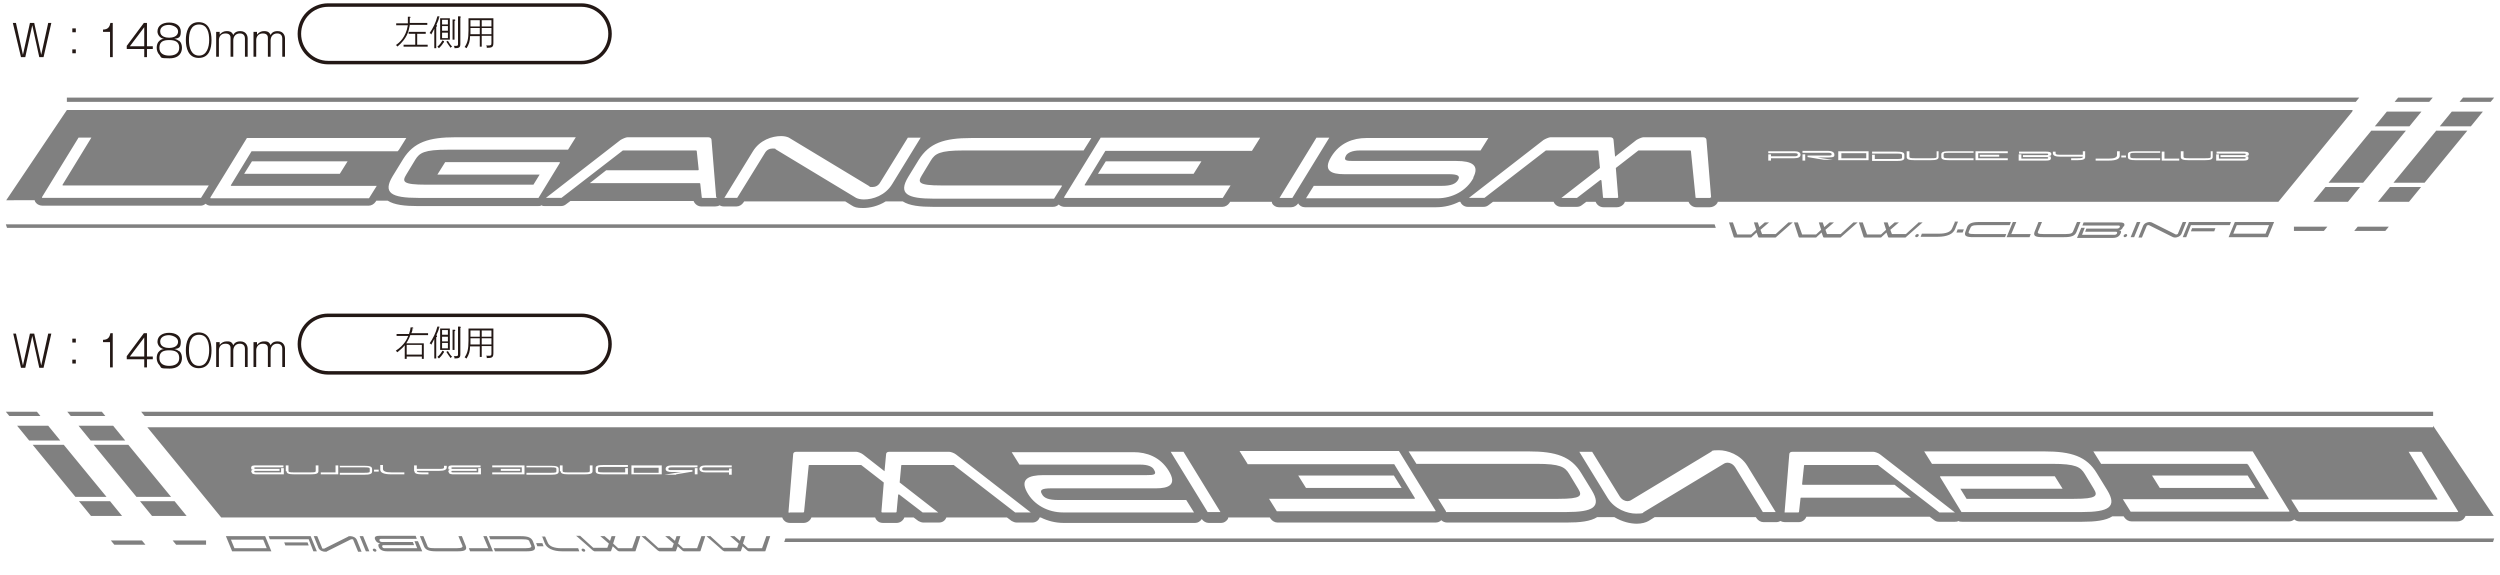 <?xml version="1.0" encoding="UTF-8"?>
<svg xmlns="http://www.w3.org/2000/svg" version="1.1" viewBox="0 0 643 147.8">
  <defs>
    <style>
      .cls-1 {
        fill: gray;
      }

      .cls-2 {
        fill: none;
        stroke: #231815;
        stroke-miterlimit: 10;
        stroke-width: .9px;
      }

      .cls-3 {
        fill: #231815;
      }
    </style>
  </defs>
  <!-- Generator: Adobe Illustrator 28.7.6, SVG Export Plug-In . SVG Version: 1.2.0 Build 188)  -->
  <g>
    <g id="_レイヤー_1" data-name="レイヤー_1">
      <g>
        <g>
          <path class="cls-3" d="M105.5,86.3c-.3.9-.8,1.6-1,2h4.5v4h-.5v-.6h-3.9v.6h-.5v-3.5c-.7.9-1.6,1.5-1.9,1.8l-.4-.4c2.3-1.5,2.9-3.1,3.2-3.8h-3v-.5h3.2c.3-.9.4-1.4.4-1.7h.5c0,0,.2,0,.2.2s0,0-.2,0c0,.3,0,.7-.3,1.3h4.3v.5h-4.6ZM108.5,88.7h-3.9v2.5h3.9v-2.5Z"/>
          <path class="cls-3" d="M112.9,84.4c0,.3-.3,1-.7,1.9h.2s0,0,0,.2,0,.2-.2.2v5.5h-.5v-5c-.4.8-.7,1.3-.8,1.5,0-.2-.2-.3-.4-.4.9-1.3,1.6-2.7,2-4.3h.5c0,.2,0,.2,0,.3,0,0,0,0-.2,0h0ZM114.1,90.7h0c-.4.7-.9,1.2-1.2,1.5l-.4-.4c.5-.4.9-.9,1.3-1.6l.4.2s0,0,0,0,0,0,0,0v.2ZM113.2,90v-5.5h2.5v5.5h-2.5ZM115.2,84.9h-1.5v1.2h1.5v-1.2ZM115.2,86.6h-1.5v1.2h1.5v-1.2ZM115.2,88.2h-1.5v1.4h1.5v-1.4ZM115.9,92.1c-.5-.7-.8-1.1-1.1-1.6l.4-.2c.3.5.6,1,1.1,1.5-.2,0-.3.2-.4.3ZM116.9,85.2v4.8h-.5v-5.2h.5s.2,0,.2.2,0,0-.2.2ZM118.4,84.4v6.7c0,.9-.3,1.1-1.5,1.1,0-.2,0-.4-.2-.6h.6c.5,0,.5-.2.5-.5v-7.1h.5s.2,0,.2.2-.2.2-.3.2h.2Z"/>
          <path class="cls-3" d="M123.9,91.8h-.5v-2.7h-2.5c0,1.3-.3,2.1-.9,3.1-.2,0-.2-.2-.5-.3.7-1,1-2,1-4.3v-3.1h6.4v6.3c0,1.1-.3,1.3-1.7,1.3,0-.3,0-.5-.2-.6h.6c.7,0,.8,0,.8-.7v-1.8h-2.5v2.7h0ZM123.4,87h-2.4v1.6h2.4v-1.6ZM123.4,85h-2.4v1.6h2.4v-1.6ZM123.9,86.6h2.5v-1.6h-2.5v1.6ZM123.9,88.6h2.5v-1.6h-2.5v1.6Z"/>
        </g>
        <g>
          <path class="cls-3" d="M4.1,85.8l1.8,8.2,1.8-8.2h1.1l1.8,8.2,1.8-8.2h.8l-2,8.8h-1.1l-1.8-8.2-1.8,8.2h-1.1l-2-8.8h.8-.1Z"/>
          <path class="cls-3" d="M18.6,88.1v-1h.9v1h-.9ZM18.6,93.5v-1h.9v1h-.9Z"/>
          <path class="cls-3" d="M29,94.5h-.7v-6.5h-1.8v-.6c1.3,0,1.7-.7,1.9-1.7h.6s0,8.8,0,8.8Z"/>
          <path class="cls-3" d="M37.8,91.7h1.5v.7h-1.5v2.1h-.7v-2.1h-4.5v-.8l4.4-5.9h.8v5.9h0ZM37.1,91.7v-4.9l-3.7,4.9h3.7Z"/>
          <path class="cls-3" d="M46.1,90.3c.5.4.7,1.1.7,1.8,0,1-.5,2.7-3.2,2.7s-2-.2-2.6-.9c-.4-.4-.7-1.1-.7-1.8s.2-1.4.7-1.8c.4-.4.8-.5,1.2-.5-1.2-.2-1.7-1.2-1.7-1.9,0-1.5,1.3-2.3,3-2.3s3,.8,3,2.3-.4,1.7-1.7,1.9c.3,0,.8.2,1.2.5h0ZM41,92.1c0,1.6,1.3,2,2.5,2s2.6-.4,2.6-2-1.1-2-2.6-2-2.5.4-2.5,2ZM41.2,87.9c0,1.4,1.6,1.6,2.3,1.6s2.3-.2,2.3-1.6-2-1.7-2.3-1.7-2.3,0-2.3,1.7Z"/>
          <path class="cls-3" d="M54.4,90.1c0,2.2-.6,4.6-3.3,4.6s-3.3-2.6-3.3-4.6.6-4.6,3.3-4.6,3.3,2.5,3.3,4.6ZM48.6,90.1c0,2,.6,4,2.6,4s2.6-2.2,2.6-4-.4-4-2.6-4-2.6,2.2-2.6,4Z"/>
          <path class="cls-3" d="M56.5,88.1v.6c.5-.6,1.1-.9,1.8-.9s1.3,0,1.7,1c.2-.4.6-1,1.8-1,1.7,0,1.9,1.5,1.9,1.8v4.8h-.7v-4.7c0-.5-.2-1.3-1.3-1.3s-1.7.8-1.7,1.8v4.2h-.7v-4.8c0-.3,0-1.2-1.3-1.2s-1.7,1-1.7,1.7v4.3h-.7v-6.4h.9Z"/>
          <path class="cls-3" d="M66.1,88.1v.6c.5-.6,1.1-.9,1.8-.9s1.3,0,1.7,1c.2-.4.6-1,1.8-1,1.7,0,1.9,1.5,1.9,1.8v4.8h-.7v-4.7c0-.5-.2-1.3-1.3-1.3s-1.7.8-1.7,1.8v4.2h-.7v-4.8c0-.3,0-1.2-1.3-1.2s-1.7,1-1.7,1.7v4.3h-.7v-6.4h.9Z"/>
        </g>
        <path class="cls-2" d="M156.9,88.5c0,4.1-3.3,7.4-7.4,7.4h-65.1c-4.1,0-7.4-3.3-7.4-7.4h0c0-4.1,3.3-7.4,7.4-7.4h65.1c4.1,0,7.4,3.3,7.4,7.4h0Z"/>
      </g>
      <g>
        <g>
          <path class="cls-3" d="M4.1,5.9l1.8,8.2,1.8-8.2h1.1l1.8,8.2,1.8-8.2h.8l-2,8.8h-1.1l-1.8-8.2-1.8,8.2h-1.1L3.3,5.9h.8Z"/>
          <path class="cls-3" d="M18.6,8.3v-1h.9v1h-.9ZM18.6,13.7v-1h.9v1h-.9Z"/>
          <path class="cls-3" d="M29,14.7h-.7v-6.5h-1.8v-.6c1.3,0,1.7-.7,1.9-1.7h.6v8.8Z"/>
          <path class="cls-3" d="M37.8,11.9h1.5v.7h-1.5v2.1h-.7v-2.1h-4.5v-.8l4.4-5.9h.8v5.9h0ZM37.1,11.9v-4.9l-3.7,4.9h3.7Z"/>
          <path class="cls-3" d="M46.1,10.5c.5.4.7,1.1.7,1.8,0,1-.5,2.7-3.2,2.7s-2-.2-2.6-.9c-.4-.4-.7-1.1-.7-1.8s.2-1.4.7-1.8c.4-.4.8-.5,1.2-.5-1.2-.2-1.7-1.2-1.7-1.9,0-1.5,1.3-2.3,3-2.3s3,.8,3,2.3-.4,1.7-1.7,1.9c.3,0,.8.2,1.2.5h0ZM41,12.3c0,1.6,1.3,2,2.5,2s2.6-.4,2.6-2-1.1-2-2.6-2-2.5.4-2.5,2ZM41.2,8.1c0,1.4,1.6,1.6,2.3,1.6s2.3-.2,2.3-1.6-2-1.7-2.3-1.7-2.3,0-2.3,1.7Z"/>
          <path class="cls-3" d="M54.4,10.3c0,2.2-.6,4.6-3.3,4.6s-3.3-2.6-3.3-4.6.6-4.6,3.3-4.6,3.3,2.5,3.3,4.6ZM48.6,10.3c0,2,.6,4,2.6,4s2.6-2.2,2.6-4-.4-4-2.6-4-2.6,2.2-2.6,4Z"/>
          <path class="cls-3" d="M56.5,8.3v.6c.5-.6,1.1-.9,1.8-.9s1.3.1,1.7,1c.2-.4.6-1,1.8-1,1.7,0,1.9,1.5,1.9,1.8v4.8h-.7v-4.7c0-.5-.2-1.3-1.3-1.3s-1.7.8-1.7,1.8v4.2h-.7v-4.8c0-.3,0-1.2-1.3-1.2s-1.7,1-1.7,1.7v4.3h-.7v-6.4h.9Z"/>
          <path class="cls-3" d="M66.1,8.3v.6c.5-.6,1.1-.9,1.8-.9s1.3.1,1.7,1c.2-.4.6-1,1.8-1,1.7,0,1.9,1.5,1.9,1.8v4.8h-.7v-4.7c0-.5-.2-1.3-1.3-1.3s-1.7.8-1.7,1.8v4.2h-.7v-4.8c0-.3,0-1.2-1.3-1.2s-1.7,1-1.7,1.7v4.3h-.7v-6.4h.9Z"/>
        </g>
        <path class="cls-2" d="M156.9,8.7c0,4.1-3.3,7.4-7.4,7.4h-65.1c-4.1,0-7.4-3.3-7.4-7.4h0c0-4.1,3.3-7.4,7.4-7.4h65.1c4.1,0,7.4,3.3,7.4,7.4h0Z"/>
        <g>
          <path class="cls-3" d="M105.4,6.5c-.3,1.6-.7,3.4-3.2,5.5,0-.2-.2-.3-.4-.4.9-.6,2.6-2,3.1-5.1h-3v-.5h3c0-.9,0-1.3,0-1.7h.5s.2,0,.2.2,0,0-.2,0c0,.3,0,.7,0,1.4h4.5v.5h-4.6,0ZM103.8,12v-.5h3v-2.8h-1.7v-.5h4.4v.5h-2.2v2.8h2.7v.5h-6.2Z"/>
          <path class="cls-3" d="M112.9,4.6c0,.3-.3,1-.7,1.9h.2s0,0,0,.2,0,0-.2.2v5.5h-.5v-5c-.4.8-.7,1.3-.8,1.5,0-.2-.2-.3-.4-.4.9-1.3,1.6-2.7,2-4.3h.5c0,.2,0,.2,0,.3,0,0,0,0-.2,0h0ZM114.1,10.9h0c-.4.7-.9,1.2-1.2,1.5,0,0-.3-.3-.4-.4.5-.4.9-.9,1.3-1.6l.4.2s0,0,0,.1,0,0,0,0v.2ZM113.2,10.2v-5.5h2.5v5.5h-2.5ZM115.2,5.1h-1.5v1.2h1.5v-1.2ZM115.2,6.7h-1.5v1.2h1.5v-1.2ZM115.2,8.4h-1.5v1.4h1.5v-1.4ZM115.9,12.3c-.5-.7-.8-1.1-1.1-1.6l.4-.2c.3.5.6,1,1.1,1.5-.2,0-.3.2-.4.3ZM116.9,5.4v4.8h-.5v-5.2h.5s.2,0,.2.2,0,0-.2.2ZM118.4,4.6v6.7c0,.9-.3,1.1-1.5,1.1,0-.2,0-.4-.2-.6h.6c.5,0,.5-.2.5-.5v-7.1h.5s.2,0,.2.2-.2.2-.3.2h.2Z"/>
          <path class="cls-3" d="M123.9,12h-.5v-2.7h-2.5c0,1.3-.3,2.1-.9,3.1-.2-.1-.2-.2-.5-.3.7-1,1-2,1-4.3v-3.1h6.4v6.3c0,1.1-.3,1.3-1.7,1.3,0-.3,0-.5-.2-.6h.6c.7,0,.8-.1.8-.7v-1.8h-2.5v2.7h0ZM123.4,7.2h-2.4v1.6h2.4s0-1.6,0-1.6ZM123.4,5.2h-2.4v1.6h2.4v-1.6ZM123.9,6.8h2.5v-1.6h-2.5v1.6ZM123.9,8.8h2.5v-1.6h-2.5v1.6Z"/>
        </g>
      </g>
      <path class="cls-1" d="M605.8,26.2H17.2v-1.1h589.6l-.9,1.1ZM441,57.7H1.5l.3.9h439.5l-.3-.9ZM456.8,60.2h-3.6l-.4-1.1,2.2-1.9h-1.1l-1.4,1.2-.4-1.2h-1l.6,1.9-1.3,1.2h-3.6l-1.1-3.1h-1l1.2,3.7c0,.1.1.2.3.2h4c.1,0,.3,0,.4-.2l1.2-1.1.4,1.1c0,.1.1.2.3.2h4c.1,0,.3,0,.4-.2l4.2-3.7h-1.1l-3.4,3.1ZM473.5,60.2h-3.6l-.4-1.1,2.2-1.9h-1.1l-1.4,1.2-.4-1.2h-1l.6,1.9-1.3,1.2h-3.6l-1.1-3.1h-1l1.2,3.7c0,.1.1.2.3.2h4c.1,0,.3,0,.4-.2l1.2-1.1.4,1.1c0,.1.1.2.3.2h4c.1,0,.3,0,.4-.2l4.2-3.7h-1.1l-3.4,3.1ZM493.6,57.1l-3.4,3.1h-3.6l-.4-1.1,2.2-1.9h-1.1l-1.4,1.2-.4-1.2h-1l.6,1.9-1.3,1.2h-3.6l-1.1-3.1h-1l1.2,3.7c0,.1.1.2.3.2h4c.1,0,.3,0,.4-.2l1.2-1.1.4,1.1c0,.1.1.2.3.2h4c.1,0,.3,0,.4-.2l4.2-3.7h-1.1ZM493.2,60.2c-.3,0-.5.2-.6.4,0,.2,0,.4.3.4s.5-.2.6-.4c0-.2,0-.4-.3-.4ZM502.8,57.1l-.7,1.6c-.4,1-1.6,1.4-3.5,1.4h-4.3l-.3.8h4.4c2.4,0,4-.7,4.5-2.1l.7-1.8h-.9ZM503.2,59.8h1.6l.3-.8h-1.6l-.3.8ZM506.4,59.5l.4-.9c.2-.4.4-.7,2-.7h8.1l.3-.8h-8.1c-1.8,0-2.8.3-3.2,1.4l-.4,1.1c-.4,1.1.2,1.4,2.1,1.4h8.1l.3-.8h-8.1c-1.6,0-1.7-.2-1.5-.7ZM518.6,57.1h-.9l-1.6,3.9h5.9l.3-.8h-5l1.3-3.1ZM534.2,57.1l-1,2.4c-.2.4-.4.7-2,.7h-5.5c-1.6,0-1.7-.2-1.5-.7l1-2.4h-.9l-1,2.5c-.4,1.1.2,1.4,2.1,1.4h5.5c1.8,0,2.8-.3,3.2-1.4l1-2.5h-.9ZM546.3,58.2c.4-.9-.4-1-1.3-1h-9.1l-.3.8h9.3c.3,0,.4.2.3.4,0,.2-.4.4-.7.4h-7.9l-.3.8h7.9c.3,0,.4.2.3.4,0,.2-.4.4-.6.4h-8.4l.7-1.8h-.9l-1.1,2.6h9c.6,0,1.7,0,2.2-1.1.3-.6.1-.8-.4-.9.5,0,.8-.2,1.1-.9ZM546.8,60.2c-.3,0-.5.2-.6.4,0,.2,0,.4.3.4s.5-.2.6-.4c0-.2,0-.4-.3-.4ZM549.6,57.1l-1.6,3.9h.9l1.6-3.9h-.9ZM561.4,57.1l-1.2,2.9c0,.2-.3.3-.4.3s-.2,0-.2,0l-6.2-3.1c-.1,0-.3-.1-.5-.1-.6,0-1.4.3-1.7,1l-1.2,3h.9l1.2-2.9c0-.2.3-.3.4-.3s.2,0,.2,0l6.2,3.1c.1,0,.3.1.5.1.6,0,1.4-.3,1.7-1l1.2-3h-.9ZM563.5,59.5h6l.3-.8h-6l-.3.8ZM573.5,57.9l.3-.8h-10.8l-1.6,3.9h.9l1.2-3.1h9.9ZM584.9,57.1l-1.6,3.9h-10.1l1.6-3.9h10.1ZM583.6,57.9h-8.3l-.9,2.2h8.3l.9-2.2ZM638.6,28.7h-8l-3.1,3.8h8l3.1-3.8ZM623.6,47l11-13.4h-8l-11,13.4h8ZM622.8,28.7h-8.9l-3.1,3.8h8.9l3.1-3.8ZM607.8,47l11-13.4h-8.9l-11,13.4h8.9ZM625.7,25.1h-8.9l-.9,1.1h8.9l.9-1.1ZM641.5,25.1h-8l-.9,1.1h8l.9-1.1ZM605.5,59.4h8l.9-1.1h-8l-.9,1.1ZM598.1,48.1l-3.1,3.8h8.9l3.1-3.8h-8.9ZM614.7,48.1l-3.1,3.8h8l3.1-3.8h-8ZM590,59.4h7.7l.9-1.1h-8.6v1.1ZM480,39.4h-6.4v1.3h6.4v-1.3ZM605,28.7l-19,23.2h-144.2c0,.2-.2.5-.4.7-.4.4-1,.7-1.6.7h-3.5c-.9,0-1.7-.6-2-1.4h-16.4c0,.2-.2.5-.4.7-.4.4-1,.7-1.6.7h-3.5c-.9,0-1.7-.6-2-1.4h-2.4l-1.2.9c-.4.3-.8.4-1.3.4h-4c-.8,0-1.6-.5-1.9-1.3,0,0,0,0,0,0h-15.6l-1.2.9c-.4.3-.8.4-1.3.4h-4c-.8,0-1.6-.5-1.9-1.3,0,0,0,0,0,0h-.3c-1.8.9-3.8,1.4-5.9,1.4h-33.8c-.7,0-1.4-.4-1.7-1,0,0,0,0,0,0h0c-.4.6-1.1,1-1.8,1h-3.2c-.7,0-1.4-.4-1.7-1,0-.1-.1-.2-.1-.4h-10.7l-.2.3c-.4.6-1.1,1-1.8,1h-40.6c-.5,0-1.1-.2-1.5-.6-.4.4-.9.6-1.5.6h-30.8c-3.4,0-6.1-.3-7.8-1.4h-4.4c-1.9,1.2-4.1,1.7-5.8,1.7s-2.2-.2-3-.7c0,0,0,0,0,0l-1.6-1h-26l-.2.3c-.4.6-1.1,1-1.8,1h-3.2c-.4,0-.8-.1-1.1-.3-.3.2-.8.3-1.2.3h-3.5c-.9,0-1.7-.6-2-1.4h-31.7l-1.2.9s0,0,0,0c-.4.3-.8.4-1.3.4h-4c-.3,0-.7,0-.9-.2-.3.2-.6.2-1,.2h-30.8c-3.4,0-6.1-.3-7.8-1.4h-2.9l-.2.3c-.4.6-1.1,1-1.8,1h-40.6c-.5,0-1-.2-1.3-.5-.4.3-.8.5-1.3.5H10.9c-.8,0-1.5-.4-1.9-1.1,0,0,0-.2-.1-.3H1.6l15.6-23.2h587.9ZM53.7,47.7H16.2c-.1,0-.2-.1-.1-.2l7.4-12.1h-3.2c0,0-.1,0-.1,0l-9.4,15.3c0,.1,0,.2.1.2h40.7c0,0,.1,0,.1,0l2-3.2ZM102.4,38.7c0,0,.1,0,.1,0l2-3.2h-40.9c0,0-.1,0-.1,0l-9.4,15.3c0,.1,0,.2.1.2h40.6c0,0,.1,0,.1,0l2-3.2h-37.4c-.1,0-.2-.1-.1-.2l5.3-8.7s0,0,.1,0h37.5ZM64.9,41.5c0,0-.1,0-.1,0l-2,3.2h24.5c0,0,.1,0,.1,0l2-3.2h-24.5ZM144,41.9c0-.1,0-.2-.1-.2h-29.3c0,0-.1,0-.1,0l-2,3.2h26.3l-1.6,2.6s0,0-.1,0h-27.5c-6.1,0-6.2-.8-5.1-2.6l2.3-3.8c1.1-1.8,2.3-2.6,8.4-2.6h30.8c0,0,.1,0,.1,0l2-3.2h-30.9c-7,0-10.8,1.3-13.5,5.6l-2.7,4.4c-2.6,4.3-.4,5.6,6.6,5.6h30.8c0,0,.1,0,.1,0l5.5-9ZM184.2,50.8l-1.2-14.8c0-.4-.3-.7-.9-.7h-20.7c-.4,0-1.3.4-1.8.7l-19.2,14.9h4s0,0,0,0l15.8-12.2s0,0,0,0h18.8c0,0,.1,0,.2.1l.5,4.8c0,0,0,.2-.2.2h-23.6s0,0,0,0l-4.2,3.3h28.2c0,0,.1,0,.2.1l.4,3.6c0,0,0,.1.2.1h3.5c0,0,.2,0,.2-.2ZM236.8,35.4h-3.2c0,0-.1,0-.1,0l-7.1,11.5c-.5.9-1.3,1.2-2,1.2s-.7,0-.8-.2l-20.7-12.5c-.4-.2-1.1-.4-2-.4-2.3,0-5.5,1-7.3,4l-7.3,11.9h3.2c0,0,.1,0,.1,0l7.1-11.5c.5-.9,1.3-1.2,2-1.2s.7,0,.8.2l20.7,12.5c.4.2,1.1.4,2,.4,2.3,0,5.5-1,7.3-4l7.3-11.9ZM273.1,47.7h-30.9c-6.1,0-6.2-.8-5.1-2.6l2.3-3.8c1.1-1.8,2.3-2.6,8.4-2.6h30.8c0,0,.1,0,.1,0l2-3.2h-30.9c-7,0-10.8,1.3-13.5,5.6l-2.7,4.4c-2.6,4.3-.4,5.6,6.6,5.6h30.8c0,0,.1,0,.1,0l2-3.2ZM324.1,35.4h-40.9c0,0-.1,0-.1,0l-9.4,15.3c0,.1,0,.2.1.2h40.6c0,0,.1,0,.1,0l2-3.2h-37.4c-.1,0-.2-.1-.1-.2l5.3-8.7s0,0,.1,0h37.5c0,0,.1,0,.1,0l2-3.2ZM284.5,41.5c0,0-.1,0-.1,0l-2,3.2h24.5c0,0,.1,0,.1,0l2-3.2h-24.5ZM341.9,35.4h-3.2c0,0-.1,0-.1,0l-9.5,15.5h3.2c0,0,.1,0,.1,0l9.5-15.5ZM378.9,45.7c1.7-3.2-.3-4.3-4.3-4.3h-26.5c-1.9,0-2.6-.1-1.9-1.4.4-.7,1.6-1.3,3.5-1.3h31c0,0,.1,0,.1,0l2-3.2h-31.4c-3.3,0-6.8,1.2-9,4.8-2.2,3.6,0,4.5,3.3,4.5h26.9c2.5,0,3,.5,2.4,1.5-.6,1-1.8,1.5-4.2,1.5h-32.8c0,0-.1,0-.1,0l-2,3.2h33.8c3.8,0,7.5-1.9,9.3-5.3ZM440.1,50.8l-1.2-14.8c0-.4-.3-.7-.9-.7h-15.3c-.4,0-1.3.4-1.8.7l-5.5,4.3-.4-4.3c0-.4-.3-.7-.9-.7h-15.3c-.4,0-1.3.4-1.8.7l-19.2,14.9h4s0,0,0,0l15.8-12.2s0,0,0,0h13.3c0,0,.1,0,.2.1l.4,4.3c0,0,0,.1,0,.1l-9.9,7.7h4s0,0,0,0l6-4.6c0,0,.2,0,.3.1l.4,4.4c0,0,0,.1.2.1h3.5c0,0,.2,0,.2-.2l-.6-7.4c0,0,0-.1,0-.1l5.8-4.5s0,0,0,0h13.3c0,0,.1,0,.2.1l1.2,12c0,0,0,.1.2.1h3.5c0,0,.2,0,.2-.2ZM463.1,39.8c0-.6-.6-.9-1.6-.9h-6.7v.5h6.7c.7,0,.9.1.9.4s-.3.4-.9.4h-6v-.5h-.7v1.6h.7v-.6h6c1,0,1.6-.3,1.6-.9ZM464.3,39.7h-.7v1.6h.7v-1.6ZM472.1,41.2c-3.6-.5-4.1-.6-4.6-.7.5,0,1,0,2.7,0s1.6-.3,1.6-.8-.6-.9-1.6-.9h-6.6v.5h6.6c.7,0,.9.1.9.4s-.2.3-.9.3h-5.3v.4l4.2.7h3ZM480.6,38.9h-7.8v2.3h7.8v-2.3ZM489.8,39.8c0-.6-.6-.8-2-.8h-6.3v.5h6.3c1.2,0,1.4.1,1.4.4v.6c0,.3-.1.4-1.4.4h-5.6v-1.1h-.7v1.6h6.3c1.4,0,2-.2,2-.8v-.7ZM498.8,38.9h-.7v1.4c0,.3-.1.4-1.4.4h-4.2c-1.2,0-1.4-.1-1.4-.4v-1.4h-.7v1.5c0,.6.6.8,2,.8h4.2c1.4,0,2-.2,2-.8v-1.5ZM507.6,38.9h-6.3c-1.4,0-2,.2-2,.8v.7c0,.6.6.8,2,.8h6.3v-.5h-6.3c-1.2,0-1.4-.1-1.4-.4v-.6c0-.3.1-.4,1.4-.4h6.3v-.5ZM516.4,38.9h-8.3v2.3h8.3v-.5h-7.6v-1.3h7.6v-.5ZM509.2,39.8v.5h5v-.5h-5ZM527,40.1c.4,0,.6-.1.6-.5,0-.5-.6-.6-1.3-.6h-7v.5h7.1c.2,0,.4,0,.4.2s-.2.2-.4.2h-6.1v.5h6.1c.2,0,.4,0,.4.2s-.2.2-.4.2h-6.5v-1.1h-.7v1.6h7c.5,0,1.3,0,1.3-.6s-.2-.5-.6-.5ZM536.4,38.9h-.7v.9h-5.8c-1,0-1.2-.1-1.2-.4v-.4h-.7v.4c0,.6.6.9,1.9.9h5.8c0,.3-.1.4-1.4.4h-1.6v.5h1.6c1.4,0,2-.2,2-.8v-1.5ZM545.2,38.9h-.7v1c0,.6-.7.9-2.2.9h-3.3v.5h3.4c1.8,0,2.8-.4,2.8-1.2v-1.1ZM546.8,40h-1.2v.5h1.2v-.5ZM555.6,38.9h-6.3c-1.4,0-2,.2-2,.8v.7c0,.6.6.8,2,.8h6.3v-.5h-6.3c-1.2,0-1.4-.1-1.4-.4v-.6c0-.3.1-.4,1.4-.4h6.3v-.5ZM560.5,40.8h-3.8v-1.8h-.7v2.3h4.5v-.5ZM569.3,38.9h-.7v1.4c0,.3-.1.4-1.4.4h-4.2c-1.2,0-1.4-.1-1.4-.4v-1.4h-.7v1.5c0,.6.6.8,2,.8h4.2c1.4,0,2-.2,2-.8v-1.5ZM577.8,40.1c.4,0,.6-.1.6-.5,0-.5-.6-.6-1.3-.6h-7v.5h7.1c.2,0,.4,0,.4.2s-.2.2-.4.2h-6.1v.5h6.1c.2,0,.4,0,.4.2s-.2.2-.4.2h-6.5v-1.1h-.7v1.6h7c.5,0,1.3,0,1.3-.6s-.2-.5-.6-.5Z"/>
      <path class="cls-1" d="M36.2,105.9h589.6v1.1H37.2l-.9-1.1ZM201.7,139.4h439.5l.3-.9H202l-.3.9ZM182.8,137.9h-1.1l4.2,3.7c.1,0,.3.2.4.2h4c.2,0,.3,0,.3-.2l.4-1.1,1.2,1.1c0,0,.3.2.4.2h4c.2,0,.3,0,.3-.2l1.2-3.7h-1l-1.1,3.1h-3.6l-1.3-1.2.6-1.9h-1l-.4,1.2-1.4-1.2h-1.1l2.2,1.9-.4,1.1h-3.6l-3.4-3.1ZM166.1,137.9h-1.1l4.2,3.7c.1,0,.3.2.4.2h4c.2,0,.3,0,.3-.2l.4-1.1,1.2,1.1c0,0,.3.2.4.2h4c.2,0,.3,0,.3-.2l1.2-3.7h-1l-1.1,3.1h-3.6l-1.3-1.2.6-1.9h-1l-.4,1.2-1.4-1.2h-1.1l2.2,1.9-.4,1.1h-3.6l-3.4-3.1ZM148.3,137.9l4.2,3.7c.1,0,.3.2.4.2h4c.2,0,.3,0,.3-.2l.4-1.1,1.2,1.1c0,0,.3.2.4.2h4c.2,0,.3,0,.3-.2l1.2-3.7h-1l-1.1,3.1h-3.6l-1.3-1.2.6-1.9h-1l-.4,1.2-1.4-1.2h-1.1l2.2,1.9-.4,1.1h-3.6l-3.4-3.1h-1.1ZM149.6,141.5c0,.2.4.4.6.4s.4-.2.3-.4c0-.2-.4-.4-.6-.4s-.4.2-.3.4ZM139.4,137.9l.7,1.8c.5,1.3,2.1,2.1,4.5,2.1h4.4l-.3-.8h-4.3c-1.9,0-3.1-.5-3.5-1.4l-.7-1.6h-.9ZM139.5,139.7h-1.6l.3.8h1.6l-.3-.8ZM135.1,141h-8.1l.3.8h8.1c1.8,0,2.5-.3,2.1-1.4l-.4-1.1c-.4-1.1-1.4-1.4-3.2-1.4h-8.1l.3.8h8.1c1.6,0,1.9.2,2,.7l.4.9c.2.4,0,.7-1.5.7ZM125.6,141h-5l.3.8h5.9l-1.6-3.9h-.9l1.3,3.1ZM108,137.9l1,2.5c.4,1.1,1.4,1.4,3.2,1.4h5.5c1.8,0,2.5-.3,2.1-1.4l-1-2.5h-.9l1,2.4c.2.4,0,.7-1.5.7h-5.5c-1.6,0-1.9-.2-2-.7l-1-2.4h-.9ZM97.8,139.8c-.5,0-.6.3-.4.9.4,1,1.6,1.1,2.2,1.1h9l-1.1-2.6h-.9l.7,1.8h-8.4c-.3,0-.5-.1-.6-.4,0-.2,0-.4.3-.4h7.9l-.3-.8h-7.9c-.3,0-.6-.1-.7-.4,0-.2,0-.4.3-.4h9.3l-.3-.8h-9.1c-.9,0-1.7.1-1.3,1,.3.6.6.8,1.1.9ZM95.9,141.5c0,.2.4.4.6.4s.4-.2.3-.4c0-.2-.4-.4-.6-.4s-.4.2-.3.4ZM92.5,137.9l1.6,3.9h.9l-1.6-3.9h-.9ZM80.7,137.9l1.2,3c.3.7,1.1,1,1.7,1s.4,0,.5-.1l6.2-3.1c0,0,.1,0,.2,0,.2,0,.4,0,.4.3l1.2,2.9h.9l-1.2-3c-.3-.7-1.1-1-1.7-1s-.4,0-.5.1l-6.2,3.1c0,0-.1,0-.2,0-.2,0-.4,0-.4-.3l-1.2-2.9h-.9ZM79.1,139.5h-6l.3.8h6l-.3-.8ZM79.4,138.7l1.2,3.1h.9l-1.6-3.9h-10.8l.3.8h9.9ZM68.2,137.9l1.6,3.9h-10.1l-1.6-3.9h10.1ZM60.3,141h8.3l-.9-2.2h-8.3l.9,2.2ZM7.5,113.3h8l-3.1-3.8h-8l3.1,3.8ZM27.4,127.8l-11-13.4h-8l11,13.4h8ZM23.3,113.3h8.9l-3.1-3.8h-8.9l3.1,3.8ZM44,127.8l-11-13.4h-8.9l11,13.4h8.9ZM18.2,107h8.9l-.9-1.1h-8.9l.9,1.1ZM2.4,107h8l-.9-1.1H1.5l.9,1.1ZM36.5,139h-8l.9,1.1h8l-.9-1.1ZM36,128.9l3.1,3.8h8.9l-3.1-3.8h-8.9ZM20.3,128.9l3.1,3.8h8l-3.1-3.8h-8ZM53,139h-8.6l.9,1.1h7.7v-1.1ZM163,121.6h6.4v-1.3h-6.4v1.3ZM625.8,109.5l15.6,23.2h-7.3c0,0,0,.2-.1.3-.4.7-1.1,1.1-1.9,1.1h-40.7c-.5,0-1-.2-1.3-.5-.4.3-.8.5-1.3.5h-40.6c-.7,0-1.4-.4-1.8-1l-.2-.3h-2.9c-1.7,1.1-4.4,1.4-7.8,1.4h-30.8c-.3,0-.7,0-1-.2-.3.2-.6.2-.9.2h-4c-.5,0-.9-.1-1.3-.4,0,0,0,0,0,0l-1.2-.9h-31.7c-.3.8-1.1,1.4-2,1.4h-3.5c-.4,0-.8-.1-1.2-.3-.3.2-.7.3-1.1.3h-3.2c-.7,0-1.4-.4-1.8-1l-.2-.3h-26l-1.6,1s0,0,0,0c-.7.4-1.8.7-3,.7-1.7,0-3.8-.5-5.8-1.7h-4.4c-1.7,1.1-4.4,1.4-7.8,1.4h-30.8c-.5,0-1.1-.2-1.5-.6-.4.4-.9.6-1.5.6h-40.6c-.7,0-1.4-.4-1.8-1l-.2-.3h-10.7c0,.1,0,.2-.1.4-.4.6-1,1-1.7,1h-3.2c-.7,0-1.4-.4-1.8-1h0s0,0,0,0c-.4.6-1,1-1.7,1h-33.8c-2.1,0-4.1-.5-5.9-1.4h-.3s0,0,0,0c-.3.8-1,1.3-1.9,1.3h-4c-.5,0-.9-.2-1.3-.4l-1.2-.9h-15.6s0,0,0,0c-.3.8-1,1.3-1.9,1.3h-4c-.5,0-.9-.2-1.3-.4l-1.2-.9h-2.4c-.3.8-1.1,1.4-2,1.4h-3.5c-.6,0-1.2-.2-1.6-.7-.2-.2-.3-.4-.4-.7h-16.4c-.3.8-1.1,1.4-2,1.4h-3.5c-.6,0-1.2-.2-1.6-.7-.2-.2-.3-.4-.4-.7H56.9l-19-23.2h587.9ZM591.3,131.7s0,0,.1,0h40.7c.1,0,.2-.1.1-.2l-9.4-15.3s0,0-.1,0h-3.2l7.4,12.1c0,.1,0,.2-.1.2h-37.5l2,3.2ZM578.1,119.5c0,0,.1,0,.1,0l5.3,8.7c0,.1,0,.2-.1.2h-37.4l2,3.2s0,0,.1,0h40.6c.1,0,.2-.1.1-.2l-9.4-15.3s0,0-.1,0h-40.9l2,3.2s0,0,.1,0h37.5ZM553.5,122.3l2,3.2s0,0,.1,0h24.5l-2-3.2s0,0-.1,0h-24.5ZM504.5,131.7s0,0,.1,0h30.8c7,0,9.2-1.3,6.6-5.6l-2.7-4.4c-2.6-4.3-6.5-5.6-13.5-5.6h-30.9l2,3.2s0,0,.1,0h30.8c6.1,0,7.3.8,8.4,2.6l2.3,3.8c1.1,1.8.9,2.6-5.1,2.6h-27.5c0,0-.1,0-.1,0l-1.6-2.6h26.3l-2-3.2s0,0-.1,0h-29.3c-.1,0-.2.1-.1.2l5.5,9ZM459,131.8h3.5c0,0,.1,0,.2-.1l.4-3.6c0,0,0-.1.2-.1h28.2l-4.2-3.3s0,0,0,0h-23.6c0,0-.2,0-.2-.2l.5-4.8c0,0,0-.1.2-.1h18.8s0,0,0,0l15.8,12.2s0,0,0,0h4l-19.2-14.9c-.5-.4-1.4-.7-1.8-.7h-20.7c-.6,0-.9.2-.9.7l-1.2,14.8c0,0,0,.2.2.2ZM413.5,128.1c1.8,2.9,5.1,4,7.3,4s1.6-.2,2-.4l20.7-12.5c.2-.1.5-.2.8-.2.6,0,1.4.3,2,1.2l7.1,11.5s0,0,.1,0h3.2l-7.3-11.9c-1.8-2.9-5.1-4-7.3-4s-1.6.2-2,.4l-20.7,12.5c-.2.1-.5.2-.8.2-.6,0-1.4-.3-2-1.2l-7.1-11.5s0,0-.1,0h-3.2l7.3,11.9ZM371.9,131.7s0,0,.1,0h30.8c7,0,9.2-1.3,6.6-5.6l-2.7-4.4c-2.6-4.3-6.5-5.6-13.5-5.6h-30.9l2,3.2s0,0,.1,0h30.8c6.1,0,7.3.8,8.4,2.6l2.3,3.8c1.1,1.8.9,2.6-5.1,2.6h-30.9l2,3.2ZM320.9,119.4s0,0,.1,0h37.5c0,0,.1,0,.1,0l5.3,8.7c0,.1,0,.2-.1.2h-37.4l2,3.2s0,0,.1,0h40.6c.1,0,.2-.1.1-.2l-9.4-15.3s0,0-.1,0h-40.9l2,3.2ZM333.9,122.3l2,3.2s0,0,.1,0h24.5l-2-3.2s0,0-.1,0h-24.5ZM310.6,131.7s0,0,.1,0h3.2l-9.5-15.5s0,0-.1,0h-3.2l9.5,15.5ZM273.3,131.8h33.8l-2-3.2s0,0-.1,0h-32.8c-2.5,0-3.7-.5-4.2-1.5-.7-1.1,0-1.5,2.4-1.5h26.9c3.3,0,5.5-.9,3.3-4.5-2.2-3.6-5.7-4.8-9-4.8h-31.4l2,3.2s0,0,.1,0h31c1.9,0,3.1.5,3.5,1.3.8,1.3,0,1.4-1.9,1.4h-26.5c-4,0-6,1.1-4.3,4.3,1.8,3.4,5.5,5.3,9.3,5.3ZM203.1,131.8h3.5c0,0,.1,0,.2-.1l1.2-12c0,0,0-.1.2-.1h13.3s0,0,0,0l5.8,4.5s0,0,0,.1l-.6,7.4c0,0,0,.2.2.2h3.5c0,0,.1,0,.2-.1l.4-4.4c0-.1.2-.2.3-.1l6,4.6s0,0,0,0h4l-9.9-7.7s0,0,0-.1l.4-4.3c0,0,0-.1.2-.1h13.3s0,0,0,0l15.8,12.2s0,0,0,0h4l-19.2-14.9c-.5-.4-1.4-.7-1.8-.7h-15.3c-.6,0-.9.2-.9.7l-.4,4.3-5.5-4.3c-.5-.4-1.4-.7-1.8-.7h-15.3c-.6,0-.9.2-.9.7l-1.2,14.8c0,0,0,.2.2.2ZM181.5,121.5h6v.6h.7v-1.6h-.7v.5h-6c-.7,0-.9,0-.9-.4s.3-.4.9-.4h6.7v-.5h-6.7c-1,0-1.6.3-1.6.9s.6.9,1.6.9ZM178.7,122h.7v-1.6h-.7v1.6ZM173.9,122l4.2-.7v-.4h-5.3c-.7,0-.9,0-.9-.3s.2-.4.9-.4h6.6v-.5h-6.6c-1,0-1.6.3-1.6.9s.6.8,1.6.8c1.7,0,2.2,0,2.7,0-.5,0-1,.1-4.6.7h3ZM162.4,122h7.8v-2.3h-7.8v2.3ZM153.2,121.2c0,.6.6.8,2,.8h6.3v-1.6h-.7v1.1h-5.6c-1.2,0-1.4-.1-1.4-.4v-.6c0-.3.1-.4,1.4-.4h6.3v-.5h-6.3c-1.4,0-2,.2-2,.8v.7ZM144.2,121.2c0,.6.6.8,2,.8h4.2c1.4,0,2-.2,2-.8v-1.5h-.7v1.4c0,.3-.1.4-1.4.4h-4.2c-1.2,0-1.4-.1-1.4-.4v-1.4h-.7v1.5ZM135.4,120.2h6.3c1.2,0,1.4.1,1.4.4v.6c0,.3-.1.4-1.4.4h-6.3v.5h6.3c1.4,0,2-.2,2-.8v-.7c0-.6-.6-.8-2-.8h-6.3v.5ZM126.6,120.2h7.6v1.3h-7.6v.5h8.3v-2.3h-8.3v.5ZM128.8,120.6v.5h5v-.5h-5ZM115.4,121.4c0,.6.9.6,1.3.6h7v-1.6h-.7v1.1h-6.5c-.2,0-.4,0-.4-.2s.1-.2.4-.2h6.1v-.5h-6.1c-.2,0-.4,0-.4-.2s.1-.2.4-.2h7.1v-.5h-7c-.7,0-1.3,0-1.3.6s.2.5.6.5c-.4,0-.6.2-.6.5ZM106.6,121.2c0,.6.6.8,2,.8h1.6v-.5h-1.6c-1.2,0-1.4-.1-1.4-.4h0c0,0,5.8,0,5.8,0,1.3,0,1.9-.3,1.9-.9v-.4h-.7v.4c0,.3-.2.4-1.2.4h-5.8v-.9h-.7v1.5ZM97.8,120.8c0,.8,1,1.2,2.8,1.2h3.4v-.5h-3.3c-1.5,0-2.2-.3-2.2-.9v-1h-.7v1.1ZM96.2,121.3h1.2v-.5h-1.2v.5ZM87.4,120.2h6.3c1.2,0,1.4.1,1.4.4v.6c0,.3-.1.4-1.4.4h-6.3v.5h6.3c1.4,0,2-.2,2-.8v-.7c0-.6-.6-.8-2-.8h-6.3v.5ZM82.5,122h4.5v-2.3h-.7v1.8h-3.8v.5ZM73.7,121.2c0,.6.6.8,2,.8h4.2c1.4,0,2-.2,2-.8v-1.5h-.7v1.4c0,.3-.1.4-1.4.4h-4.2c-1.2,0-1.4-.1-1.4-.4v-1.4h-.7v1.5ZM64.7,121.4c0,.6.9.6,1.3.6h7v-1.6h-.7v1.1h-6.5c-.2,0-.4,0-.4-.2s.1-.2.4-.2h6.1v-.5h-6.1c-.2,0-.4,0-.4-.2s.1-.2.4-.2h7.1v-.5h-7c-.7,0-1.3,0-1.3.6s.2.5.6.5c-.4,0-.6.2-.6.5Z"/>
    </g>
  </g>
</svg>